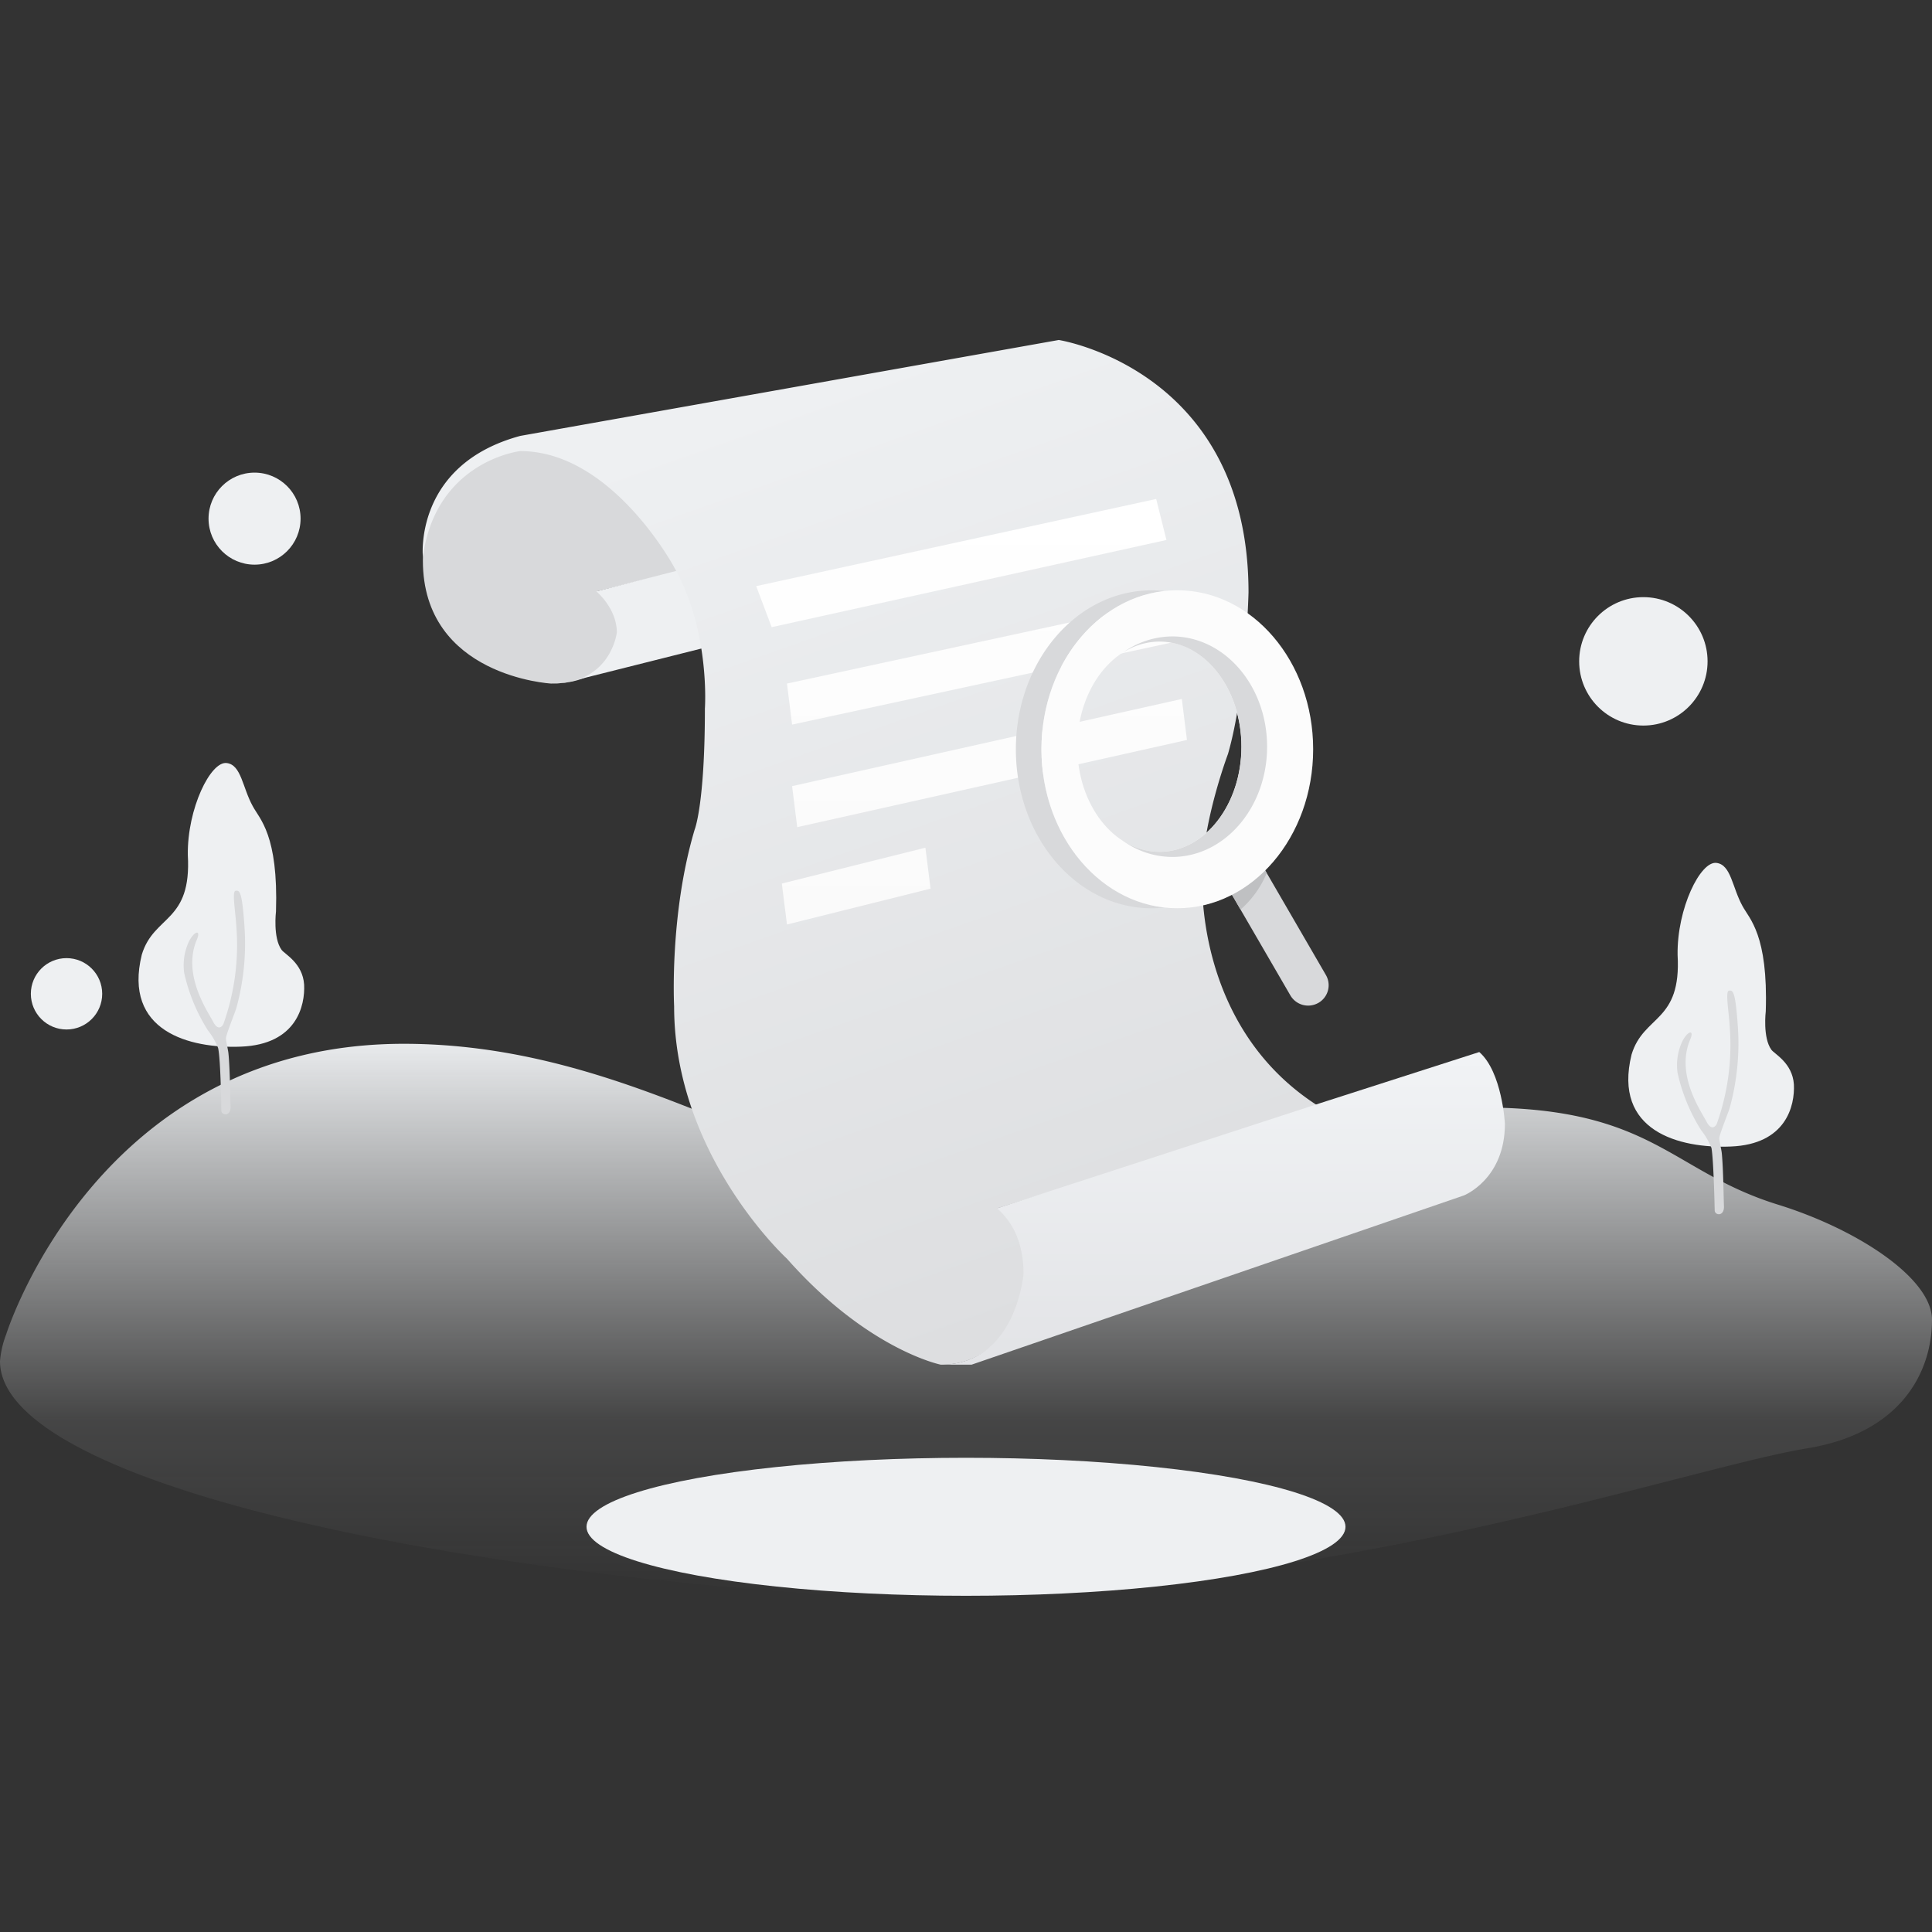 <svg viewBox="0 0 1024 1024" xmlns:xlink="http://www.w3.org/1999/xlink" xmlns="http://www.w3.org/2000/svg" id="图层_1"><rect x="0" y="0" width="1024" height="1024" fill="#333333" stroke="none"/><defs><style>.cls-1{fill:url(#未命名的渐变_31);}.cls-2,.cls-5{fill:#eef0f2;}.cls-3,.cls-4{fill:#d8d9db;}.cls-10,.cls-4,.cls-5,.cls-6,.cls-7,.cls-8,.cls-9{fill-rule:evenodd;}.cls-6{fill:url(#未命名的渐变_41);}.cls-7{fill:url(#未命名的渐变_40);}.cls-8{fill:url(#未命名的渐变_39);}.cls-9{fill:#bfc0c2;}.cls-10{fill:#fcfcfc;}</style><linearGradient gradientUnits="userSpaceOnUse" gradientTransform="matrix(280, 0, 0, -80, -1008023.36, -33944.44)" y2="-431.23" x2="3601.92" y1="-434.89" x1="3601.92" id="未命名的渐变_31"><stop stop-opacity="0" stop-color="#e7e9eb" offset="0"></stop><stop stop-opacity="0.1" stop-color="#e7e9eb" offset="0.32"></stop><stop stop-color="#e7e9eb" offset="1"></stop></linearGradient><linearGradient gradientUnits="userSpaceOnUse" gradientTransform="matrix(130.09, 0, 0, -148.51, -466346.75, -61929.78)" y2="-421.73" x2="3589.01" y1="-418.41" x1="3587.98" id="未命名的渐变_41"><stop stop-color="#eef0f2" offset="0"></stop><stop stop-color="#dddee0" offset="1"></stop></linearGradient><linearGradient gradientUnits="userSpaceOnUse" gradientTransform="matrix(62.43, 0, 0, -61.69, -221829.47, -26570.13)" y2="-438.68" x2="3561.62" y1="-435.02" x1="3561.62" id="未命名的渐变_40"><stop stop-color="#fff" offset="0"></stop><stop stop-color="#fafafa" offset="1"></stop></linearGradient><linearGradient gradientUnits="userSpaceOnUse" gradientTransform="matrix(81.75, 0, 0, -45.33, -291620.45, -19831.13)" y2="-453.49" x2="3575.07" y1="-449.83" x1="3575.07" id="未命名的渐变_39"><stop stop-color="#f1f3f5" offset="0"></stop><stop stop-color="#e2e3e6" offset="1"></stop></linearGradient></defs><g id="暂无数据"><g id="背景"><path d="M3.31,707.15S51.72,552.09,215.85,553.24c90,.56,159.77,41.13,217.25,60.08,47.27,15.55,86.22,10.24,121.2,8.72,77.54-3.41,160.92-37.72,241.84-34.88,80.93,2.66,91.71,34.5,146.36,51.37,41.6,12.89,81.5,38.86,81.5,61,0,26.61-15.32,59.7-66,68.1-74.31,12.14-308.2,96.67-561.2,74.5C166.5,821.9,0,775.18,0,721.45A51.75,51.75,0,0,1,3.31,707.15Z" class="cls-1" id="路径_16806"></path><ellipse ry="36.57" rx="201.14" cy="809.23" cx="512" class="cls-2" id="椭圆_770"></ellipse><path d="M146.28,483.07s-1.71,14,3,20.42c1.7,2.27,11.15,7,11.91,18.34.57,11.15-4,31.77-33.47,32.91-27.22,1.14-62.58-8.13-52.56-48.78,6.43-21.18,26.47-16.82,24.39-52.75-.36-24.58,12.1-49.92,20.62-48.78,7.75.94,8.32,13,13.8,22.87C137.56,434.09,147.58,442.41,146.28,483.07Z" class="cls-2" id="路径_16807"></path><path d="M117.32,588.58c0,2.64,4.91,3.4,4.91-1.89-.19-5.12-.36-20.24-1.13-28.16-.19-2.27-1.51-7.19-1.32-8.51.56-3,4.53-12.67,5.48-15.7a128.88,128.88,0,0,0,4.35-42.73c-1.32-19.67-2.65-19.67-4.73-19.47s0,11.53.37,18.72a124.53,124.53,0,0,1-6.81,51.81c-.37.94-2.65,4.34-5.49-1.14s-16.45-24.77-8.69-43.3c2.46-5.67-1.14-4.91-4,.57a29.65,29.65,0,0,0-2.65,16.82A95.58,95.58,0,0,0,110.12,546a37.25,37.25,0,0,1,5.48,9.46C117,561.73,117.32,588.58,117.32,588.58Z" class="cls-3" id="路径_16808"></path><path d="M935.89,536s-1.7,14,3,20.42c1.7,2.27,11.15,7,11.91,18.34.56,11.16-4,31.77-33.47,32.92-27.23,1.13-62.58-8.13-52.56-48.78,6.43-21.18,26.47-16.83,24.39-52.76-.37-24.58,12.1-49.91,20.61-48.78,7.76.94,8.32,13,13.8,22.88C927.18,487,937.2,495.36,935.89,536Z" class="cls-2" id="路径_16809"></path><path d="M908.83,641.52c0,2.64,4.91,3.4,4.91-1.89-.19-5.12-.37-20.24-1.13-28.16-.19-2.27-1.52-7.19-1.33-8.51.57-3,4.54-12.67,5.49-15.7a128.88,128.88,0,0,0,4.35-42.73c-1.33-19.66-2.65-19.66-4.73-19.47s0,11.53.36,18.72a124.36,124.36,0,0,1-6.8,51.81c-.37.94-2.65,4.35-5.49-1.14s-16.46-24.77-8.69-43.3c2.45-5.67-1.14-4.91-4,.57a29.73,29.73,0,0,0-2.64,16.82A95.37,95.37,0,0,0,901.62,599a37,37,0,0,1,5.49,9.46C908.27,614.67,908.83,641.52,908.83,641.52Z" class="cls-3" id="路径_16810"></path><circle r="24.39" cy="274.89" cx="134.92" class="cls-2" id="椭圆_767"></circle><circle r="18.91" cy="526.74" cx="35.26" class="cls-2" id="椭圆_768"></circle><circle r="34.03" cy="350.53" cx="871.02" class="cls-2" id="椭圆_769"></circle></g><g id="组_15997"><g id="组_2"><path d="M224.13,297.07c0-52.27,51.65-60.73,51.65-60.73,48.58,0,85.08,66.11,85.08,66.11l-44.31,10.93s10.87,9,10.87,21.74c0,0-.24,27.18-35.34,27.18C292.08,362.3,224.13,358.59,224.13,297.07Z" class="cls-4" id="形状_1_拷贝"></path><path d="M360.75,302l-44.68,11.43s10.87,9,10.87,21.74c0,0-2.87,27.14-34.44,27.14l6.7-.33,81.47-20.48Z" class="cls-5" id="形状_1_拷贝_2"></path><path d="M224.13,295.24s-5-48.89,51.65-64.21L561.17,180.2S661.74,195.79,661.74,314c0,0-1.2,52-10.88,85.61,0,0-13.59,36.08-13.59,64.22,0,0-5.16,80.92,62.52,123.06L528.55,640.38a45.92,45.92,0,0,1,16.3,34.78s-6.13,48.15-46.2,48.15c0,0-38.72-7.76-81.55-56.18,0,0-59.8-54.73-59.8-133.77,0,0-2.56-48.46,10.87-93.62,0,0,5.44-13.17,5.44-64.22,0,0,2.95-41-16.31-74.91,0,0-32.95-61.53-81.55-61.53C275.78,239.06,230.93,244.23,224.13,295.24Z" class="cls-6" id="形状_1"></path><path d="M400.8,310.66,409,332.41,618.24,286.2l-5.44-21.74Zm16.31,51.64,2.72,21.75L621,340.56l-2.72-21.74Zm2.72,54.36,206.56-46.2,2.72,21.74L422.54,438.4Zm-5.44,51.64,76.1-19L493.21,471l-76.1,19Z" class="cls-7" id="形状_5"></path><path d="M699.79,584.67l-171.4,55.8c10.29,8.87,14,21,14.11,34.57,0,0-3.76,48.25-43.84,48.25H515L775.9,633.6s21.74-8.53,21.74-38c0,0-1.46-27.43-13.59-38Z" class="cls-8" id="形状_1_拷贝_3"></path></g><g id="组_1"><path d="M698.76,531.55a10.9,10.9,0,0,1-14.85-4L639.1,450.36a50.21,50.21,0,0,0,17.56-13.05l46.1,79.47a10.79,10.79,0,0,1-3.93,14.74l-.05,0Z" class="cls-4" id="圆角矩形_1"></path><path d="M667,455.14l4.39,7.59a51.93,51.93,0,0,1-13.89,19.35l-10-17.21Z" class="cls-9" id="形状_7"></path><path d="M552,397.12C552,441,580.64,477,617.23,481a64.46,64.46,0,0,1-6.8.41c-39.78,0-72-37.73-72-84.26s32.25-84.26,72-84.26a64.44,64.44,0,0,1,6.8.4C580.64,317.27,552,353.27,552,397.12Z" class="cls-4" id="椭圆_3_拷贝"></path><path d="M624,481.38c-39.78,0-72-37.73-72-84.26s32.25-84.26,72-84.26,72,37.73,72,84.26S663.8,481.38,624,481.38ZM614.51,340C590.49,340,571,365,571,395.76s19.47,55.72,43.49,55.72,43.49-25,43.49-55.72S638.52,340,614.51,340Z" class="cls-10" id="椭圆_3"></path><path d="M621.3,454.2a44.94,44.94,0,0,1-26.16-8.61,35.74,35.74,0,0,0,19.39,5.89c24,0,43.48-25,43.48-55.72s-19.46-55.71-43.48-55.71a35.73,35.73,0,0,0-19.39,5.88,45.08,45.08,0,0,1,26.16-8.61c27.77,0,50.29,26.17,50.29,58.44S649.07,454.2,621.3,454.2Z" class="cls-4" id="椭圆_4"></path></g></g></g></svg>